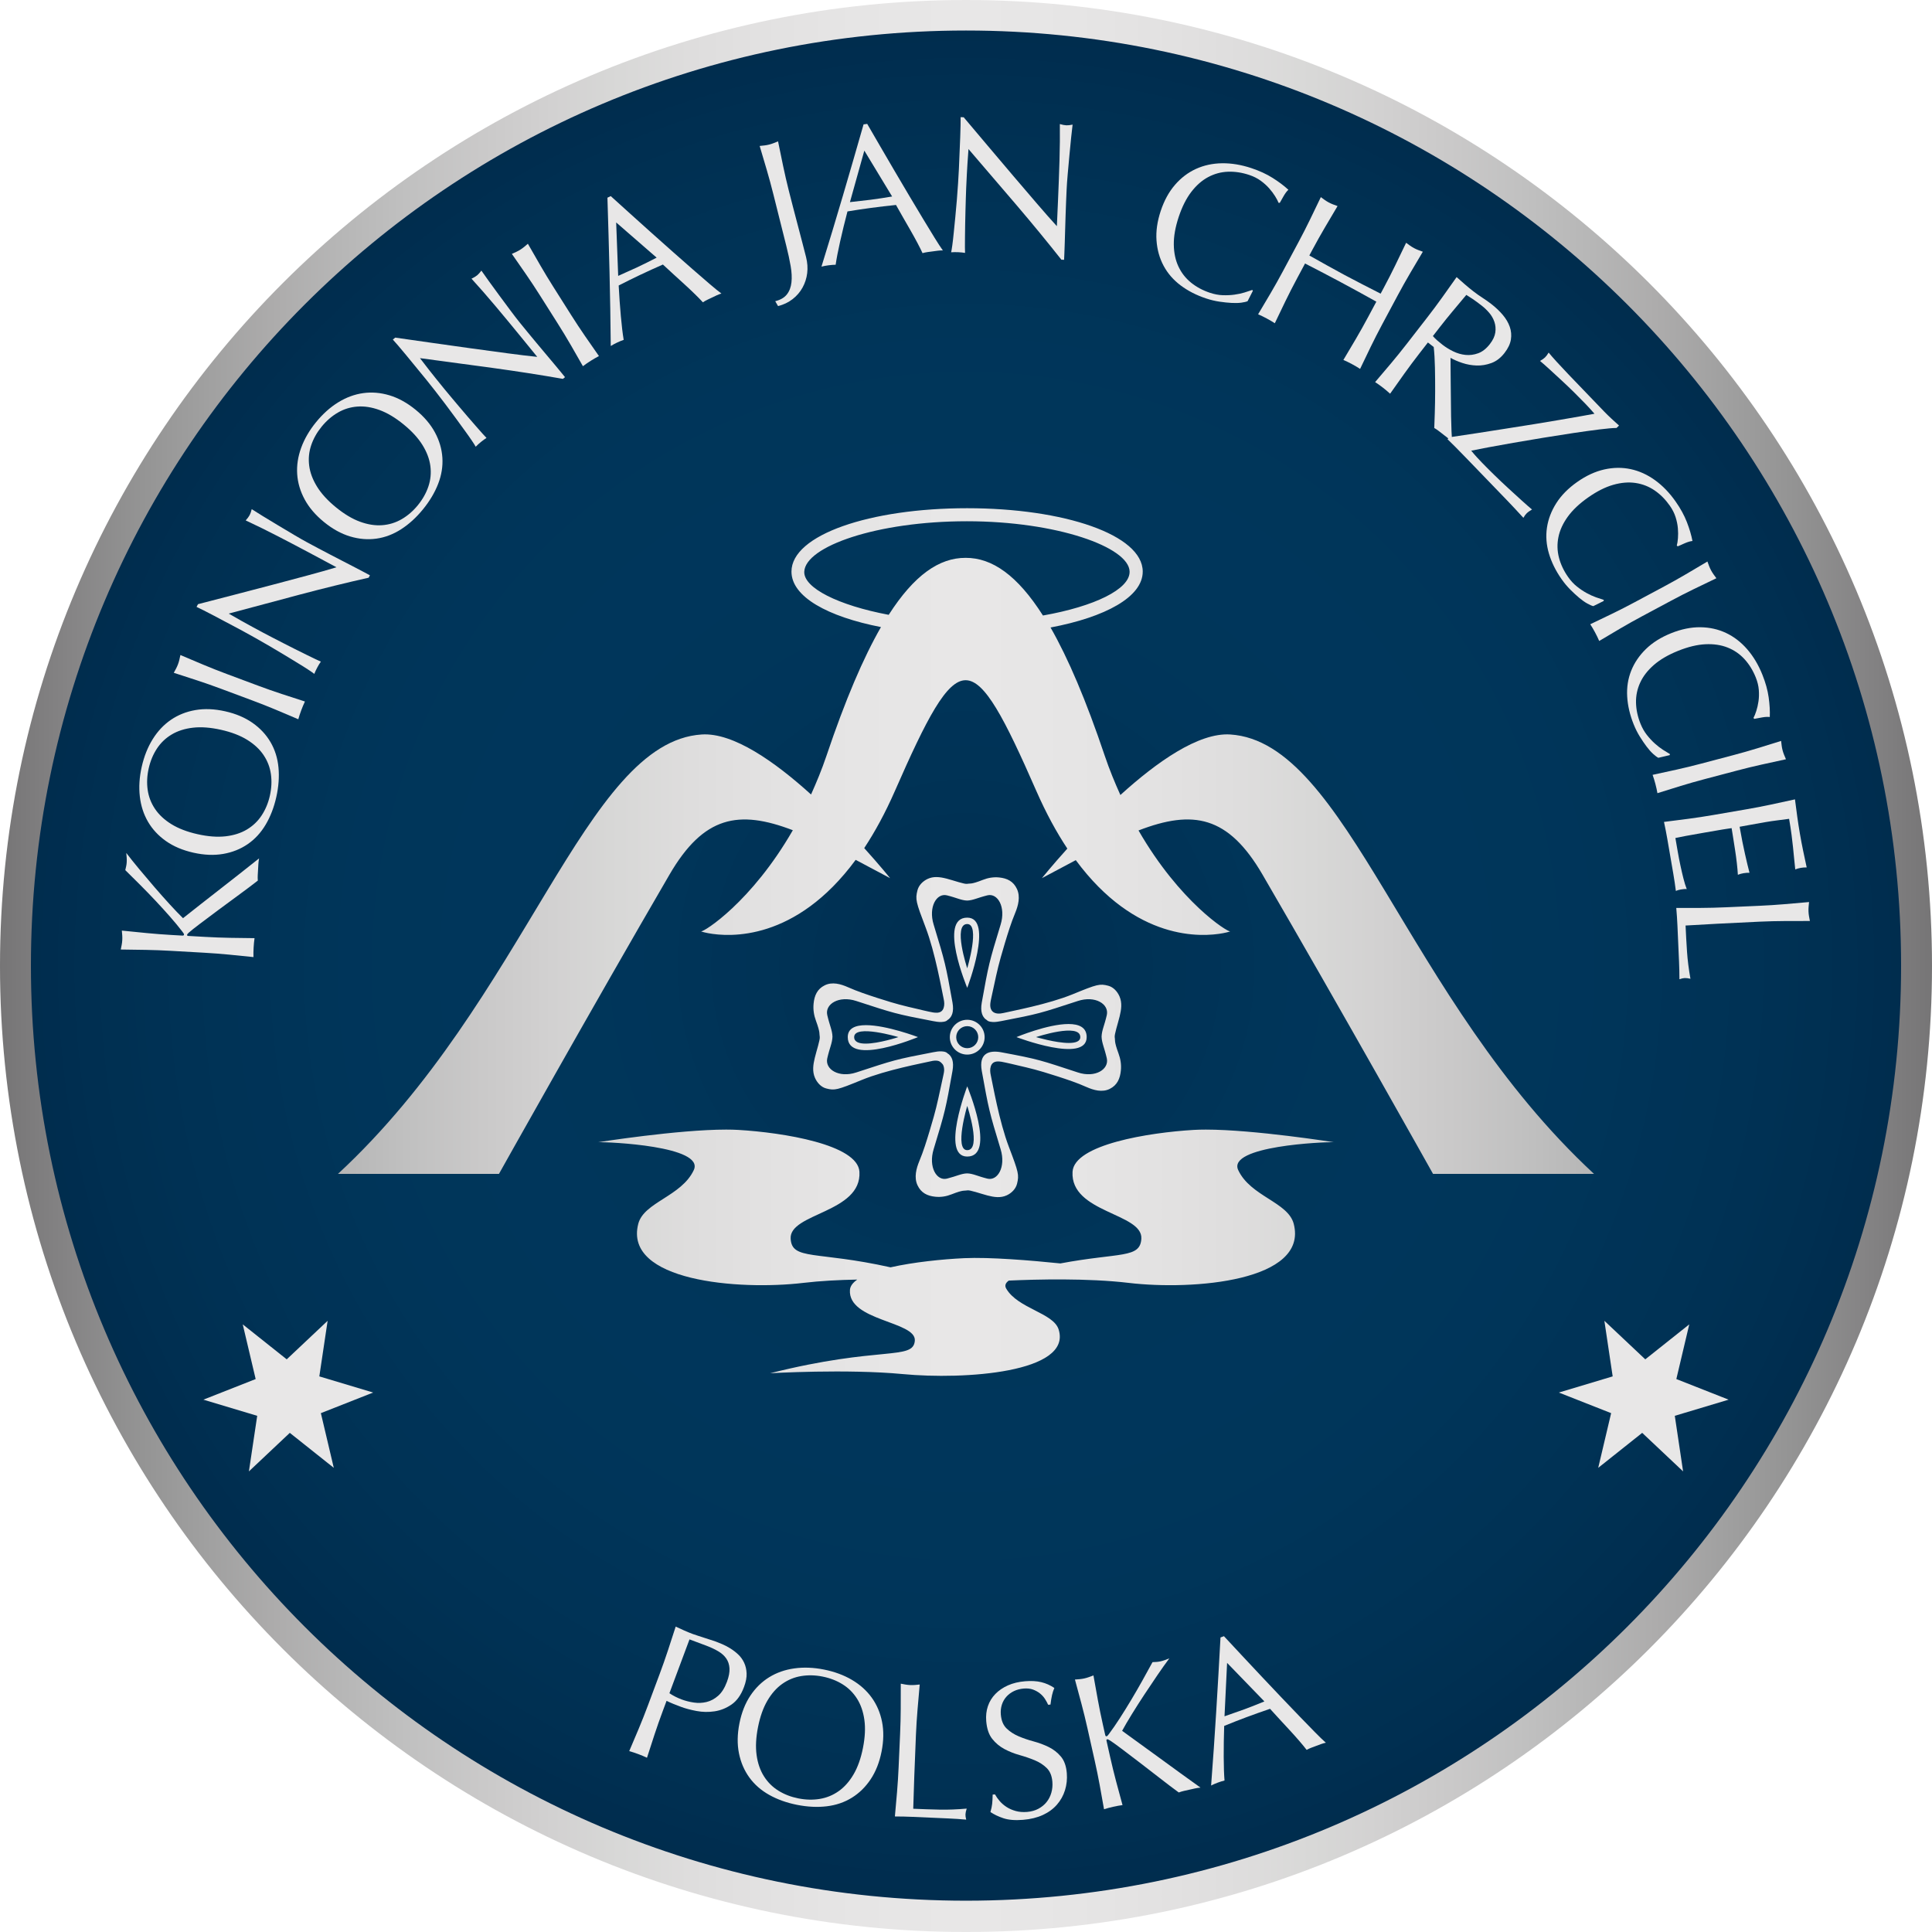 <?xml version="1.0" encoding="UTF-8"?> <svg xmlns="http://www.w3.org/2000/svg" width="1890" height="1890" viewBox="0 0 1890 1890"><radialGradient id="radialGradient1" cx="945.002" cy="945.001" r="930.087" fx="945.002" fy="945.001" gradientUnits="userSpaceOnUse"><stop offset="0" stop-color="#002c4d" stop-opacity="1"></stop><stop offset="0.036" stop-color="#002d4f" stop-opacity="1"></stop><stop offset="0.071" stop-color="#002f51" stop-opacity="1"></stop><stop offset="0.107" stop-color="#003052" stop-opacity="1"></stop><stop offset="0.143" stop-color="#003154" stop-opacity="1"></stop><stop offset="0.179" stop-color="#003255" stop-opacity="1"></stop><stop offset="0.214" stop-color="#003356" stop-opacity="1"></stop><stop offset="0.25" stop-color="#003357" stop-opacity="1"></stop><stop offset="0.286" stop-color="#003458" stop-opacity="1"></stop><stop offset="0.321" stop-color="#003559" stop-opacity="1"></stop><stop offset="0.357" stop-color="#00355a" stop-opacity="1"></stop><stop offset="0.393" stop-color="#00365a" stop-opacity="1"></stop><stop offset="0.429" stop-color="#00365a" stop-opacity="1"></stop><stop offset="0.464" stop-color="#00365b" stop-opacity="1"></stop><stop offset="0.5" stop-color="#00365b" stop-opacity="1"></stop><stop offset="0.5" stop-color="#00365b" stop-opacity="1"></stop><stop offset="0.536" stop-color="#00365b" stop-opacity="1"></stop><stop offset="0.571" stop-color="#00365a" stop-opacity="1"></stop><stop offset="0.607" stop-color="#00365a" stop-opacity="1"></stop><stop offset="0.643" stop-color="#00355a" stop-opacity="1"></stop><stop offset="0.679" stop-color="#003559" stop-opacity="1"></stop><stop offset="0.714" stop-color="#003458" stop-opacity="1"></stop><stop offset="0.75" stop-color="#003357" stop-opacity="1"></stop><stop offset="0.786" stop-color="#003356" stop-opacity="1"></stop><stop offset="0.821" stop-color="#003255" stop-opacity="1"></stop><stop offset="0.857" stop-color="#003154" stop-opacity="1"></stop><stop offset="0.893" stop-color="#003052" stop-opacity="1"></stop><stop offset="0.929" stop-color="#002f51" stop-opacity="1"></stop><stop offset="0.964" stop-color="#002d4f" stop-opacity="1"></stop><stop offset="1" stop-color="#002c4d" stop-opacity="1"></stop></radialGradient><path id="Path" fill="url(#radialGradient1)" stroke="none" d="M 14.914 945.002 C 14.914 1458.675 431.329 1875.09 945.002 1875.09 L 945.002 1875.09 C 1458.675 1875.09 1875.09 1458.675 1875.09 945.002 L 1875.09 945.002 C 1875.09 431.325 1458.675 14.914 945.002 14.914 L 945.002 14.914 C 431.329 14.914 14.914 431.325 14.914 945.002"></path><g id="Group"><linearGradient id="linearGradient1" x1="0" y1="1890" x2="1890.001" y2="1890" gradientUnits="userSpaceOnUse"><stop offset="0" stop-color="#767576" stop-opacity="1"></stop><stop offset="0.036" stop-color="#858485" stop-opacity="1"></stop><stop offset="0.071" stop-color="#939393" stop-opacity="1"></stop><stop offset="0.107" stop-color="#a0a0a0" stop-opacity="1"></stop><stop offset="0.143" stop-color="#adacac" stop-opacity="1"></stop><stop offset="0.179" stop-color="#b7b7b7" stop-opacity="1"></stop><stop offset="0.214" stop-color="#c1c1c1" stop-opacity="1"></stop><stop offset="0.25" stop-color="#cac9c9" stop-opacity="1"></stop><stop offset="0.286" stop-color="#d2d1d1" stop-opacity="1"></stop><stop offset="0.321" stop-color="#d8d8d7" stop-opacity="1"></stop><stop offset="0.357" stop-color="#dedddd" stop-opacity="1"></stop><stop offset="0.393" stop-color="#e2e1e1" stop-opacity="1"></stop><stop offset="0.429" stop-color="#e5e4e4" stop-opacity="1"></stop><stop offset="0.464" stop-color="#e7e6e6" stop-opacity="1"></stop><stop offset="0.5" stop-color="#e8e7e7" stop-opacity="1"></stop><stop offset="0.5" stop-color="#e8e7e7" stop-opacity="1"></stop><stop offset="0.536" stop-color="#e7e6e6" stop-opacity="1"></stop><stop offset="0.571" stop-color="#e5e4e4" stop-opacity="1"></stop><stop offset="0.607" stop-color="#e2e1e1" stop-opacity="1"></stop><stop offset="0.643" stop-color="#dedddd" stop-opacity="1"></stop><stop offset="0.679" stop-color="#d8d8d7" stop-opacity="1"></stop><stop offset="0.714" stop-color="#d2d1d1" stop-opacity="1"></stop><stop offset="0.75" stop-color="#cac9c9" stop-opacity="1"></stop><stop offset="0.786" stop-color="#c1c1c1" stop-opacity="1"></stop><stop offset="0.821" stop-color="#b7b7b7" stop-opacity="1"></stop><stop offset="0.857" stop-color="#adacac" stop-opacity="1"></stop><stop offset="0.893" stop-color="#a0a0a0" stop-opacity="1"></stop><stop offset="0.929" stop-color="#939393" stop-opacity="1"></stop><stop offset="0.964" stop-color="#858485" stop-opacity="1"></stop><stop offset="1" stop-color="#767576" stop-opacity="1"></stop></linearGradient><path id="path1" fill="url(#linearGradient1)" stroke="none" d="M 0 945.006 C 0 1466.909 423.091 1890 944.994 1890 L 944.994 1890 C 1466.909 1890 1890 1466.909 1890 945.006 L 1890 945.006 C 1890 423.095 1466.909 0.004 944.994 0.004 L 944.994 0.004 C 423.091 0.004 0 423.095 0 945.006 M 30.245 944.627 C 30.245 439.414 439.789 29.858 944.994 29.858 L 944.994 29.858 C 1450.207 29.858 1859.767 439.414 1859.767 944.627 L 1859.767 944.627 C 1859.767 1449.824 1450.207 1859.371 944.994 1859.371 L 944.994 1859.371 C 439.789 1859.371 30.245 1449.824 30.245 944.627 M 774.264 559.174 C 774.264 583.869 809.785 603.284 861.817 613.444 L 861.817 613.444 C 844.473 643.639 826.9 684.724 808.489 739.385 L 808.489 739.385 C 803.893 753.011 798.725 765.367 793.412 777.219 L 793.412 777.219 C 758.091 745.227 717.378 716.498 686.47 718.507 L 686.47 718.507 C 571.834 725.954 515.352 977.281 330.629 1148.369 L 330.629 1148.369 L 488.111 1148.369 C 488.111 1148.369 578.639 986.666 654.961 855.562 L 654.961 855.562 C 688.378 798.167 722.624 791.9 775.593 812.169 L 775.593 812.169 C 735.163 882.494 688.457 911.86 685.765 911.148 L 685.765 911.148 C 685.207 910.99 687.728 911.931 692.674 912.873 L 692.674 912.873 C 713.665 916.853 778.356 920.836 837.068 841.164 L 837.068 841.164 C 847.727 846.752 858.837 852.678 870.78 859.075 L 870.78 859.075 C 870.78 859.075 860.883 846.781 845.435 829.667 L 845.435 829.667 C 855.812 813.931 865.955 795.475 875.523 773.61 L 875.523 773.61 C 906.672 702.559 925.933 665.379 944.64 665.43 L 944.64 665.43 C 963.329 665.379 982.586 702.559 1013.736 773.61 L 1013.736 773.61 C 1023.404 795.683 1033.642 814.332 1044.131 830.154 L 1044.131 830.154 C 1028.954 847.015 1019.236 859.075 1019.236 859.075 L 1019.236 859.075 C 1030.975 852.791 1041.91 846.952 1052.399 841.447 L 1052.399 841.447 C 1111.052 920.828 1175.594 916.849 1196.559 912.873 L 1196.559 912.873 C 1201.509 911.931 1204.035 910.99 1203.484 911.148 L 1203.484 911.148 C 1200.809 911.86 1154.187 882.573 1113.769 812.402 L 1113.769 812.402 C 1167.117 791.841 1201.489 797.929 1235.047 855.562 L 1235.047 855.562 C 1311.369 986.666 1401.889 1148.369 1401.889 1148.369 L 1401.889 1148.369 L 1559.371 1148.369 C 1374.656 977.281 1318.174 725.954 1203.53 718.507 L 1203.53 718.507 C 1172.456 716.494 1131.496 745.535 1096.038 777.723 L 1096.038 777.723 C 1090.645 765.742 1085.424 753.195 1080.761 739.385 L 1080.761 739.385 C 1062.45 684.994 1044.96 644.01 1027.708 613.852 L 1027.708 613.852 C 1081.182 603.772 1117.891 584.019 1117.891 559.174 L 1117.891 559.174 C 1117.891 523.145 1040.96 497.162 946.069 497.162 L 946.069 497.162 C 851.203 497.162 774.264 523.145 774.264 559.174 M 786.782 559.22 C 787.907 534.484 858.033 509.918 945.902 509.918 L 945.902 509.918 C 1033.797 509.918 1104.68 535.246 1105.051 559.22 L 1105.051 559.22 C 1105.318 576.393 1070.614 593.262 1020.282 602.126 L 1020.282 602.126 C 995.325 562.917 970.693 545.627 944.64 545.714 L 944.64 545.714 C 918.724 545.627 894.221 562.725 869.388 601.455 L 869.388 601.455 C 820.007 592.158 786.049 575.131 786.782 559.22 M 907.535 859.766 C 902.947 861.9 898.75 865.896 897.471 871.093 L 897.471 871.093 C 895.329 879.769 895.921 882.182 905.455 907.181 L 905.455 907.181 C 915.003 932.184 921.216 968.468 923.179 977.348 L 923.179 977.348 C 923.804 980.24 924.049 983.09 923.133 985.949 L 923.133 985.949 C 920.999 992.658 913.627 990.67 908.606 989.616 L 908.606 989.616 C 905.01 988.87 901.447 987.991 897.888 987.128 L 897.888 987.128 C 894.846 986.403 891.8 985.724 888.766 985.007 L 888.766 985.007 C 882.953 983.632 877.194 982.082 871.418 980.357 L 871.418 980.357 C 866.921 978.994 862.442 977.602 857.966 976.152 L 857.966 976.152 C 848.407 973.035 838.793 969.855 829.567 965.759 L 829.567 965.759 C 822.458 962.588 814.094 960.225 806.751 963.917 L 806.751 963.917 C 799.475 967.505 796.654 973.881 795.9 981.898 L 795.9 981.898 C 795.346 987.728 796.221 993.191 798.225 998.609 L 798.225 998.609 C 802.693 1010.706 801.342 1011.523 801.917 1014.202 L 801.917 1014.202 C 802.467 1016.857 798.809 1027.637 797.067 1034.897 L 797.067 1034.897 C 795.496 1041.402 794.479 1048.036 797.229 1054.341 L 797.229 1054.341 C 799.284 1059.083 803.155 1063.442 808.168 1064.763 L 808.168 1064.763 C 816.532 1066.967 818.865 1066.367 843.006 1056.483 L 843.006 1056.483 C 867.13 1046.598 902.168 1040.147 910.744 1038.151 L 910.744 1038.151 C 912.852 1037.639 915.119 1037.343 917.286 1037.709 L 917.286 1037.709 C 919.249 1038.026 920.553 1039.31 921.903 1040.81 L 921.903 1040.81 C 923.316 1042.339 923.724 1045.29 923.608 1047.319 L 923.608 1047.319 C 923.458 1049.582 922.828 1051.761 922.395 1053.978 L 922.395 1053.978 C 921.662 1057.679 920.824 1061.383 919.986 1065.088 L 919.986 1065.088 C 919.282 1068.222 918.628 1071.389 917.924 1074.522 L 917.924 1074.522 C 916.615 1080.527 915.119 1086.528 913.452 1092.5 L 913.452 1092.5 C 912.131 1097.163 910.785 1101.788 909.385 1106.418 L 909.385 1106.418 C 906.393 1116.336 903.326 1126.3 899.355 1135.826 L 899.355 1135.826 C 896.308 1143.202 894.037 1151.865 897.559 1159.479 L 897.559 1159.479 C 901.063 1167.009 907.206 1169.939 914.936 1170.714 L 914.936 1170.714 C 920.553 1171.306 925.846 1170.38 931.088 1168.293 L 931.088 1168.293 C 942.756 1163.667 943.548 1165.092 946.111 1164.5 L 946.111 1164.5 C 948.682 1163.896 959.104 1167.688 966.126 1169.518 L 966.126 1169.518 C 972.393 1171.122 978.781 1172.168 984.878 1169.33 L 984.878 1169.33 C 989.462 1167.213 993.633 1163.213 994.933 1158.016 L 994.933 1158.016 C 997.05 1149.357 996.479 1146.94 986.953 1121.945 L 986.953 1121.945 C 977.41 1096.925 971.201 1060.633 969.23 1051.761 L 969.23 1051.761 C 968.601 1048.869 968.355 1046.006 969.255 1043.164 L 969.255 1043.164 C 971.405 1036.451 978.781 1038.422 983.799 1039.493 L 983.799 1039.493 C 987.387 1040.235 990.954 1041.139 994.542 1041.969 L 994.542 1041.969 C 997.567 1042.719 1000.613 1043.373 1003.63 1044.098 L 1003.63 1044.098 C 1009.423 1045.46 1015.186 1047.023 1020.978 1048.753 L 1020.978 1048.753 C 1025.491 1050.103 1029.971 1051.503 1034.451 1052.957 L 1034.451 1052.957 C 1044.01 1056.066 1053.612 1059.229 1062.813 1063.363 L 1062.813 1063.363 C 1069.922 1066.517 1078.29 1068.876 1085.632 1065.209 L 1085.632 1065.209 C 1092.917 1061.592 1095.721 1055.203 1096.5 1047.207 L 1096.5 1047.207 C 1097.067 1041.377 1096.175 1035.914 1094.175 1030.475 L 1094.175 1030.475 C 1089.695 1018.382 1091.07 1017.574 1090.5 1014.894 L 1090.5 1014.894 C 1089.933 1012.227 1093.579 1001.451 1095.333 994.192 L 1095.333 994.192 C 1096.917 987.691 1097.901 981.077 1095.188 974.781 L 1095.188 974.781 C 1093.121 970.001 1089.241 965.68 1084.224 964.338 L 1084.224 964.338 C 1075.869 962.133 1073.539 962.738 1049.403 972.626 L 1049.403 972.626 C 1025.25 982.498 990.216 988.937 981.657 990.966 L 981.657 990.966 C 978.185 991.779 973.526 992.125 970.805 989.308 L 970.805 989.308 C 970.543 989.016 970.272 988.695 970.03 988.333 L 970.03 988.333 C 967.555 984.52 969.213 979.194 970.001 975.135 L 970.001 975.135 C 970.751 971.418 971.58 967.701 972.418 964.009 L 972.418 964.009 C 973.106 960.871 973.76 957.72 974.464 954.587 L 974.464 954.587 C 975.781 948.569 977.289 942.593 978.965 936.614 L 978.965 936.614 C 980.282 931.955 981.619 927.312 983.019 922.683 L 983.019 922.683 C 986.011 912.786 989.087 902.818 993.054 893.266 L 993.054 893.266 C 996.108 885.907 998.375 877.248 994.838 869.634 L 994.838 869.634 C 991.354 862.108 985.195 859.179 977.464 858.383 L 977.464 858.383 C 971.86 857.816 966.563 858.725 961.325 860.8 L 961.325 860.8 C 949.64 865.434 948.865 864.034 946.277 864.617 L 946.277 864.617 C 943.714 865.2 933.292 861.412 926.287 859.587 L 926.287 859.587 C 922.853 858.708 919.386 857.995 915.957 857.995 L 915.957 857.995 C 913.111 857.995 910.298 858.483 907.535 859.766 M 965.88 875.881 C 976.035 873.364 984.107 887.341 978.898 904.409 L 978.898 904.409 C 967.492 941.731 967.138 943.494 960.446 980.661 L 960.446 980.661 C 958.754 990.17 961.325 994.521 963.913 996.859 L 963.913 996.859 C 963.667 996.729 963.442 996.65 963.225 996.642 L 963.225 996.642 L 963.925 996.871 C 963.925 996.867 963.921 996.863 963.913 996.859 L 963.913 996.859 C 963.925 996.859 963.938 996.867 963.95 996.879 L 963.95 996.879 L 963.925 996.871 C 964.855 997.355 965.921 998.517 966.717 998.888 L 966.717 998.888 C 968.113 999.48 969.613 999.701 971.13 999.776 L 971.13 999.776 C 973.939 999.922 976.752 999.401 979.502 998.888 L 979.502 998.888 C 1016.415 991.783 1017.399 991.316 1054.428 979.223 L 1054.428 979.223 C 1071.351 973.664 1085.207 982.261 1082.732 993.041 L 1082.732 993.041 C 1080.311 1003.559 1077.844 1007.81 1077.635 1014.094 L 1077.635 1014.094 C 1077.844 1020.42 1080.311 1024.683 1082.732 1035.251 L 1082.732 1035.251 C 1085.207 1046.09 1071.351 1054.753 1054.428 1049.14 L 1054.428 1049.14 C 1017.399 1036.984 1016.436 1036.305 979.502 1029.404 L 979.502 1029.404 C 968.193 1027.312 957.212 1029.763 960.446 1047.702 L 960.446 1047.702 C 967.209 1085.032 967.492 1086.816 978.898 1124.329 L 978.898 1124.329 C 984.107 1141.502 976.035 1155.508 965.88 1152.999 L 965.88 1152.999 C 956.003 1150.549 952.011 1148.061 946.127 1147.878 L 946.127 1147.878 C 940.206 1148.061 936.197 1150.515 926.35 1152.999 L 926.35 1152.999 C 916.161 1155.508 908.102 1141.502 913.315 1124.329 L 913.315 1124.329 C 924.737 1086.816 925.095 1085.065 931.771 1047.673 L 931.771 1047.673 C 933.484 1038.105 930.896 1033.78 928.275 1031.421 L 928.275 1031.421 C 928.267 1031.409 928.258 1031.409 928.25 1031.4 L 928.25 1031.4 C 927.558 1031.05 926.812 1030.292 926.141 1029.813 L 926.141 1029.813 C 925.904 1029.638 925.687 1029.517 925.512 1029.404 L 925.512 1029.404 C 924.108 1028.8 922.587 1028.558 921.078 1028.504 L 921.078 1028.504 C 918.286 1028.358 915.448 1028.867 912.669 1029.404 L 912.669 1029.404 C 875.723 1036.505 874.731 1036.984 837.626 1049.14 L 837.626 1049.14 C 820.653 1054.753 806.797 1046.09 809.293 1035.251 L 809.293 1035.251 C 811.723 1024.683 814.169 1020.42 814.377 1014.094 L 814.377 1014.094 C 814.169 1007.81 811.723 1003.559 809.293 993.041 L 809.293 993.041 C 806.797 982.261 820.653 973.664 837.626 979.223 L 837.626 979.223 C 874.731 991.316 875.723 991.783 912.669 998.888 L 912.669 998.888 C 915.448 999.401 918.253 999.922 921.078 999.776 L 921.078 999.776 C 922.587 999.701 924.108 999.48 925.512 998.888 L 925.512 998.888 C 926.312 998.517 927.354 997.371 928.275 996.871 L 928.275 996.871 C 930.896 994.537 933.484 990.191 931.771 980.661 L 931.771 980.661 C 925.095 943.494 924.7 941.731 913.331 904.409 L 913.331 904.409 C 908.102 887.341 916.161 873.364 926.35 875.881 L 926.35 875.881 C 936.23 878.348 940.222 880.769 946.127 880.982 L 946.127 880.982 C 946.073 880.99 946.015 880.99 945.965 880.99 L 945.965 880.99 L 946.298 880.99 C 946.231 880.99 946.181 880.99 946.127 880.982 L 946.127 880.982 C 952.011 880.769 956.003 878.348 965.88 875.881 M 946.198 966.367 C 946.198 966.367 972.472 897.692 946.198 897.692 L 946.198 897.692 C 917.424 897.692 946.198 966.367 946.198 966.367 M 946.198 903.947 C 959.125 903.947 946.198 947.232 946.198 947.232 L 946.198 947.232 C 946.198 947.232 931.846 903.947 946.198 903.947 M 928.275 996.871 C 928.275 996.871 928.271 996.875 928.267 996.879 L 928.267 996.879 L 928.283 996.867 C 928.279 996.867 928.279 996.867 928.275 996.871 M 929.171 1014.623 C 929.171 1024.037 936.797 1031.659 946.198 1031.659 L 946.198 1031.659 C 955.599 1031.659 963.225 1024.037 963.225 1014.623 L 963.225 1014.623 C 963.225 1005.235 955.599 997.609 946.198 997.609 L 946.198 997.609 C 936.797 997.609 929.171 1005.235 929.171 1014.623 M 935.422 1014.623 C 935.422 1008.677 940.247 1003.847 946.198 1003.847 L 946.198 1003.847 C 952.153 1003.847 956.979 1008.677 956.979 1014.623 L 956.979 1014.623 C 956.979 1020.587 952.153 1025.412 946.198 1025.412 L 946.198 1025.412 C 940.247 1025.412 935.422 1020.587 935.422 1014.623 M 994.367 1014.544 C 994.367 1014.544 1063.054 1040.818 1063.054 1014.544 L 1063.054 1014.544 C 1063.054 1004.951 1055.424 1001.755 1045.244 1001.755 L 1045.244 1001.755 C 1024.891 1001.755 994.367 1014.544 994.367 1014.544 M 1013.511 1014.544 C 1013.511 1014.544 1056.812 1000.197 1056.812 1014.544 L 1056.812 1014.544 C 1056.812 1018.853 1051.99 1020.287 1045.577 1020.287 L 1045.577 1020.287 C 1032.751 1020.287 1013.511 1014.544 1013.511 1014.544 M 829.329 1014.544 C 829.329 1043.319 898.034 1014.544 898.034 1014.544 L 898.034 1014.544 C 898.034 1014.544 867.501 1002.872 847.14 1002.872 L 847.14 1002.872 C 836.964 1002.872 829.329 1005.789 829.329 1014.544 M 835.597 1014.544 C 835.597 1001.626 878.885 1014.544 878.885 1014.544 L 878.885 1014.544 C 878.885 1014.544 859.646 1020.924 846.819 1020.924 L 846.819 1020.924 C 840.406 1020.924 835.597 1019.332 835.597 1014.544 M 1077.627 1014.244 C 1077.627 1014.19 1077.635 1014.136 1077.635 1014.094 L 1077.635 1014.094 C 1077.635 1014.032 1077.627 1013.982 1077.627 1013.936 L 1077.627 1013.936 Z M 928.275 1031.421 C 928.525 1031.534 928.763 1031.646 929.008 1031.646 L 929.008 1031.646 L 928.267 1031.4 C 928.267 1031.409 928.275 1031.409 928.275 1031.421 M 946.198 1131.409 C 974.981 1131.409 946.198 1062.717 946.198 1062.717 L 946.198 1062.717 C 946.198 1062.717 919.928 1131.409 946.198 1131.409 M 946.198 1081.861 C 946.198 1081.861 960.55 1125.15 946.198 1125.15 L 946.198 1125.15 C 933.276 1125.15 946.198 1081.861 946.198 1081.861 M 585.094 1117.395 C 594.821 1116.995 689.678 1121.103 678.706 1144.635 L 678.706 1144.635 C 666.671 1170.435 629.892 1175.931 624.387 1197.23 L 624.387 1197.23 C 609.939 1253.241 722.32 1262.513 785.857 1254.999 L 785.857 1254.999 C 802.484 1253.024 820.861 1252.091 838.639 1251.761 L 838.639 1251.761 C 834.334 1254.758 831.734 1258.112 831.463 1261.859 L 831.463 1261.859 C 829.317 1292.342 896.313 1292.408 894.946 1311.469 L 894.946 1311.469 C 893.533 1331.117 860.908 1316.307 753.428 1343.377 L 753.428 1343.377 C 753.428 1343.377 828.496 1339.01 883.257 1344.219 L 883.257 1344.219 C 943.189 1349.92 1049.211 1342.902 1035.584 1300.447 L 1035.584 1300.447 C 1030.409 1284.286 995.708 1280.14 984.349 1260.596 L 984.349 1260.596 C 982.586 1257.562 983.744 1254.974 986.853 1252.745 L 986.853 1252.745 C 1014.277 1251.499 1064.28 1250.261 1104.151 1254.999 L 1104.151 1254.999 C 1167.688 1262.513 1280.073 1253.241 1265.605 1197.23 L 1265.605 1197.23 C 1260.108 1175.931 1223.316 1170.435 1211.294 1144.635 L 1211.294 1144.635 C 1200.322 1121.103 1295.171 1116.995 1304.914 1117.395 L 1304.914 1117.395 C 1304.914 1117.395 1227.058 1105.039 1179.652 1105.039 L 1179.652 1105.039 C 1175.385 1105.039 1171.368 1105.135 1167.672 1105.351 L 1167.672 1105.351 C 1123.941 1107.931 1050.745 1119.641 1049.228 1146.336 L 1049.228 1146.336 C 1046.982 1186.52 1117.978 1186.641 1116.54 1211.74 L 1116.54 1211.74 C 1115.407 1231.255 1095.55 1225.041 1037.322 1235.964 L 1037.322 1235.964 C 1008.256 1232.988 967.955 1229.655 943.185 1230.821 L 943.185 1230.821 C 922.174 1231.813 894.004 1234.622 871.18 1239.777 L 871.18 1239.777 C 798.6 1223.579 774.706 1233.192 773.46 1211.74 L 773.46 1211.74 C 772.005 1186.641 843.027 1186.52 840.756 1146.336 L 840.756 1146.336 C 839.264 1119.641 766.059 1107.931 722.32 1105.351 L 722.32 1105.351 C 718.632 1105.135 714.611 1105.035 710.352 1105.035 L 710.352 1105.035 C 662.962 1105.035 585.094 1117.395 585.094 1117.395 M 945.965 1147.869 C 946.015 1147.869 946.073 1147.869 946.127 1147.878 L 946.127 1147.878 C 946.181 1147.869 946.231 1147.869 946.298 1147.869 L 946.298 1147.869 Z"></path><path id="P" fill="#e8e7e7" fill-rule="evenodd" stroke="none" d="M 654.86 1656.418 C 658.527 1658.864 662.547 1660.903 666.921 1662.535 C 670.585 1663.902 674.523 1664.9 678.732 1665.528 C 682.942 1666.157 687.081 1665.984 691.148 1665.01 C 695.215 1664.036 698.999 1662.014 702.502 1658.944 C 706.004 1655.874 708.88 1651.325 711.13 1645.296 C 713.026 1640.212 713.861 1635.81 713.633 1632.089 C 713.406 1628.368 712.352 1625.147 710.472 1622.425 C 708.592 1619.703 705.941 1617.334 702.519 1615.316 C 699.097 1613.299 695.081 1611.43 690.471 1609.709 L 674.512 1603.754 Z M 645.282 1637.694 C 648.194 1629.892 650.902 1622.182 653.408 1614.565 C 655.913 1606.948 658.444 1599.173 661.001 1591.238 C 663.75 1592.533 666.54 1593.81 669.37 1595.068 C 672.2 1596.326 675.033 1597.484 677.87 1598.543 C 679.289 1599.073 681.025 1599.653 683.079 1600.285 C 685.133 1600.916 687.205 1601.589 689.296 1602.302 C 691.387 1603.014 693.4 1603.665 695.335 1604.252 C 697.271 1604.84 698.889 1605.376 700.189 1605.861 C 701.962 1606.523 704.127 1607.398 706.684 1608.487 C 709.24 1609.575 711.857 1610.956 714.532 1612.627 C 717.208 1614.299 719.744 1616.256 722.14 1618.496 C 724.536 1620.737 726.467 1623.411 727.934 1626.517 C 729.401 1629.623 730.216 1633.125 730.377 1637.024 C 730.538 1640.922 729.693 1645.354 727.84 1650.319 C 724.929 1658.121 720.884 1663.817 715.707 1667.407 C 710.529 1670.996 704.98 1673.235 699.059 1674.123 C 693.139 1675.012 687.254 1674.903 681.404 1673.798 C 675.554 1672.692 670.501 1671.345 666.246 1669.757 C 663.527 1668.743 661.055 1667.787 658.831 1666.89 C 656.607 1665.993 654.357 1664.985 652.081 1663.866 L 648.442 1673.619 C 645.531 1681.421 642.811 1689.16 640.284 1696.836 C 637.756 1704.512 635.302 1712.08 632.922 1719.542 C 630.291 1718.291 627.439 1717.092 624.365 1715.945 C 621.292 1714.798 618.352 1713.836 615.544 1713.058 C 618.634 1705.861 621.738 1698.535 624.857 1691.079 C 627.975 1683.624 630.99 1675.995 633.902 1668.193 Z"></path><path id="O" fill="#e8e7e7" fill-rule="evenodd" stroke="none" d="M 723.343 1685.945 C 725.427 1675.424 728.987 1666.386 734.021 1658.829 C 739.055 1651.273 745.2 1645.255 752.454 1640.775 C 759.709 1636.295 767.9 1633.416 777.029 1632.138 C 786.158 1630.859 795.796 1631.225 805.946 1633.236 C 816.219 1635.271 825.331 1638.62 833.283 1643.282 C 841.234 1647.944 847.71 1653.729 852.708 1660.636 C 857.707 1667.544 861.093 1675.45 862.866 1684.355 C 864.639 1693.26 864.484 1702.972 862.399 1713.493 C 860.315 1724.014 856.756 1733.052 851.722 1740.608 C 846.687 1748.165 840.543 1754.183 833.289 1758.663 C 826.034 1763.142 817.861 1765.929 808.769 1767.022 C 799.677 1768.115 789.995 1767.644 779.722 1765.608 C 769.572 1763.598 760.504 1760.354 752.515 1755.877 C 744.527 1751.401 738.033 1745.709 733.034 1738.802 C 728.036 1731.894 724.65 1723.988 722.877 1715.083 C 721.103 1706.178 721.259 1696.465 723.343 1685.945 Z M 844.205 1709.889 C 846.24 1699.615 846.7 1690.478 845.584 1682.474 C 844.469 1674.471 842.074 1667.566 838.401 1661.757 C 834.729 1655.949 830 1651.25 824.215 1647.66 C 818.431 1644.07 811.887 1641.552 804.585 1640.105 C 797.406 1638.683 790.459 1638.528 783.742 1639.642 C 777.026 1640.755 770.863 1643.297 765.253 1647.266 C 759.643 1651.236 754.797 1656.707 750.714 1663.68 C 746.632 1670.653 743.573 1679.276 741.537 1689.549 C 739.502 1699.822 739.043 1708.96 740.158 1716.963 C 741.274 1724.966 743.668 1731.872 747.341 1737.68 C 751.014 1743.489 755.743 1748.188 761.527 1751.778 C 767.312 1755.368 773.793 1757.874 780.972 1759.296 C 788.275 1760.743 795.284 1760.909 802 1759.796 C 808.717 1758.683 814.88 1756.141 820.49 1752.172 C 826.1 1748.202 830.946 1742.731 835.029 1735.758 C 839.111 1728.785 842.17 1720.161 844.205 1709.889 Z"></path><path id="L" fill="#e8e7e7" fill-rule="evenodd" stroke="none" d="M 880.534 1696.112 C 880.903 1687.793 881.108 1679.624 881.148 1671.606 C 881.187 1663.587 881.203 1655.41 881.193 1647.074 C 882.821 1647.399 884.387 1647.689 885.891 1647.945 C 887.395 1648.202 888.904 1648.363 890.416 1648.43 C 891.929 1648.497 893.446 1648.47 894.967 1648.348 C 896.488 1648.226 898.073 1648.075 899.723 1647.896 C 898.976 1656.198 898.267 1664.345 897.597 1672.335 C 896.927 1680.326 896.408 1688.48 896.039 1696.8 C 895.334 1712.682 894.787 1726.456 894.396 1738.122 C 894.005 1749.787 893.668 1760.223 893.386 1769.431 C 902.336 1769.828 910.912 1770.113 919.113 1770.288 C 927.315 1770.462 936.171 1770.128 945.681 1769.287 C 944.95 1771.528 944.551 1773.405 944.484 1774.917 C 944.422 1776.304 944.662 1778.02 945.203 1780.064 C 939.416 1779.555 933.623 1779.172 927.824 1778.915 C 922.026 1778.658 916.228 1778.401 910.429 1778.144 C 904.379 1777.875 898.549 1777.617 892.94 1777.368 C 887.33 1777.119 881.495 1776.987 875.433 1776.97 C 876.158 1769.172 876.857 1761.246 877.529 1753.193 C 878.202 1745.139 878.723 1736.953 879.092 1728.634 L 880.534 1696.112 Z"></path><path id="S" fill="#e8e7e7" fill-rule="evenodd" stroke="none" d="M 973.353 1755.378 C 974.546 1757.558 976.087 1759.742 977.976 1761.928 C 979.866 1764.115 982.114 1766.05 984.722 1767.734 C 987.33 1769.418 990.317 1770.722 993.685 1771.647 C 997.053 1772.573 1000.749 1772.869 1004.773 1772.537 C 1008.923 1772.195 1012.604 1771.164 1015.818 1769.443 C 1019.031 1767.722 1021.699 1765.54 1023.823 1762.896 C 1025.948 1760.252 1027.501 1757.212 1028.484 1753.776 C 1029.467 1750.34 1029.802 1746.736 1029.491 1742.963 C 1029.015 1737.179 1027.159 1732.711 1023.924 1729.559 C 1020.689 1726.407 1016.777 1723.881 1012.189 1721.981 C 1007.601 1720.08 1002.683 1718.397 997.435 1716.93 C 992.187 1715.464 987.245 1713.498 982.611 1711.031 C 977.976 1708.564 974 1705.252 970.682 1701.095 C 967.364 1696.937 965.399 1691.149 964.788 1683.73 C 964.352 1678.448 964.899 1673.561 966.427 1669.067 C 967.956 1664.573 970.382 1660.606 973.707 1657.167 C 977.032 1653.728 981.137 1650.921 986.021 1648.745 C 990.906 1646.57 996.492 1645.224 1002.78 1644.705 C 1008.816 1644.208 1014.094 1644.5 1018.614 1645.584 C 1023.135 1646.667 1027.406 1648.562 1031.427 1651.269 C 1030.472 1653.5 1029.715 1655.841 1029.158 1658.293 C 1028.6 1660.744 1028.094 1663.824 1027.641 1667.533 L 1025.377 1667.72 C 1024.603 1666.011 1023.596 1664.163 1022.356 1662.177 C 1021.116 1660.19 1019.512 1658.392 1017.544 1656.781 C 1015.575 1655.171 1013.284 1653.873 1010.671 1652.885 C 1008.057 1651.898 1004.99 1651.549 1001.469 1651.84 C 997.948 1652.13 994.757 1652.963 991.895 1654.338 C 989.033 1655.714 986.587 1657.529 984.558 1659.786 C 982.528 1662.042 981.035 1664.666 980.079 1667.656 C 979.123 1670.647 978.785 1673.84 979.065 1677.235 C 979.552 1683.146 981.413 1687.676 984.648 1690.828 C 987.883 1693.979 991.797 1696.537 996.39 1698.501 C 1000.983 1700.464 1005.901 1702.148 1011.145 1703.551 C 1016.388 1704.955 1021.319 1706.795 1025.938 1709.073 C 1030.557 1711.351 1034.515 1714.443 1037.812 1718.349 C 1041.109 1722.255 1043.043 1727.666 1043.613 1734.583 C 1044.09 1740.367 1043.504 1745.923 1041.854 1751.249 C 1040.204 1756.576 1037.557 1761.32 1033.912 1765.482 C 1030.267 1769.644 1025.669 1772.999 1020.119 1775.545 C 1014.568 1778.092 1008.146 1779.666 1000.853 1780.267 C 993.056 1780.91 986.652 1780.393 981.639 1778.718 C 976.627 1777.042 972.377 1775.018 968.89 1772.647 C 969.783 1769.662 970.354 1766.988 970.602 1764.625 C 970.851 1762.262 971.013 1759.242 971.09 1755.564 L 973.353 1755.378 Z"></path><path id="K" fill="#e8e7e7" fill-rule="evenodd" stroke="none" d="M 1080.02 1769.904 C 1078.678 1762.188 1077.277 1754.355 1075.818 1746.407 C 1074.358 1738.458 1072.718 1730.421 1070.895 1722.295 L 1063.772 1690.531 C 1061.949 1682.405 1060.008 1674.468 1057.946 1666.719 C 1055.885 1658.97 1053.759 1651.074 1051.567 1643.031 C 1053.223 1642.918 1054.81 1642.789 1056.329 1642.642 C 1057.848 1642.495 1059.346 1642.256 1060.823 1641.925 C 1062.301 1641.594 1063.758 1641.17 1065.194 1640.654 C 1066.63 1640.138 1068.12 1639.577 1069.666 1638.972 C 1071.119 1647.181 1072.568 1655.229 1074.013 1663.116 C 1075.459 1671.003 1077.093 1679.009 1078.915 1687.135 L 1081.193 1697.292 C 1081.414 1698.277 1081.894 1698.687 1082.632 1698.521 C 1083.125 1698.411 1083.862 1697.663 1084.845 1696.279 C 1088.326 1691.619 1091.912 1686.418 1095.603 1680.677 C 1099.293 1674.935 1102.974 1669.002 1106.643 1662.878 C 1110.313 1656.753 1113.9 1650.55 1117.405 1644.268 C 1120.91 1637.986 1124.265 1631.9 1127.469 1626.009 C 1128.879 1625.951 1130.22 1625.877 1131.493 1625.786 C 1132.765 1625.694 1134.017 1625.51 1135.248 1625.234 C 1136.726 1624.903 1138.182 1624.479 1139.618 1623.963 C 1141.054 1623.447 1142.484 1622.9 1143.906 1622.323 C 1140.425 1626.983 1136.542 1632.444 1132.257 1638.707 C 1127.972 1644.969 1123.683 1651.362 1119.392 1657.885 C 1115.1 1664.408 1111.034 1670.783 1107.194 1677.011 C 1103.354 1683.238 1100.199 1688.633 1097.731 1693.195 C 1110.216 1702.163 1122.842 1711.324 1135.608 1720.681 C 1148.375 1730.038 1161.302 1739.391 1174.39 1748.74 C 1172.488 1748.908 1170.614 1749.199 1168.767 1749.613 C 1166.92 1750.027 1165.074 1750.442 1163.227 1750.856 C 1161.503 1751.242 1159.81 1751.622 1158.148 1751.995 C 1156.486 1752.368 1154.821 1752.87 1153.152 1753.503 C 1147.588 1749.449 1141.396 1744.76 1134.577 1739.436 C 1127.758 1734.112 1121.111 1728.976 1114.635 1724.027 C 1108.159 1719.079 1102.313 1714.635 1097.098 1710.697 C 1091.883 1706.759 1088.069 1704.026 1085.658 1702.498 C 1084.452 1701.734 1083.603 1701.407 1083.11 1701.517 C 1082.495 1701.655 1082.27 1702.094 1082.435 1702.832 L 1086.039 1718.899 C 1087.861 1727.025 1089.81 1734.993 1091.885 1742.804 C 1093.959 1750.614 1096.037 1758.295 1098.119 1765.845 C 1095.232 1766.234 1092.188 1766.787 1088.987 1767.505 C 1085.786 1768.223 1082.797 1769.023 1080.02 1769.904 Z"></path><path id="A" fill="#e8e7e7" fill-rule="evenodd" stroke="none" d="M 1197.893 1678.988 C 1200.967 1677.841 1204.181 1676.709 1207.535 1675.592 C 1210.889 1674.475 1214.103 1673.344 1217.176 1672.197 C 1220.486 1670.962 1223.785 1669.697 1227.073 1668.403 C 1230.361 1667.108 1233.638 1665.785 1236.904 1664.431 L 1200.415 1626.736 Z M 1297.024 1704.823 C 1295.281 1705.204 1293.671 1705.67 1292.193 1706.222 C 1290.715 1706.773 1289.149 1707.357 1287.494 1707.975 C 1285.839 1708.593 1284.273 1709.177 1282.795 1709.728 C 1281.317 1710.28 1279.795 1710.983 1278.228 1711.837 C 1276.386 1709.426 1274.039 1706.565 1271.187 1703.252 C 1268.335 1699.94 1265.269 1696.505 1261.989 1692.948 C 1258.709 1689.391 1255.377 1685.786 1251.994 1682.133 C 1248.61 1678.48 1245.422 1674.989 1242.43 1671.662 C 1238.603 1672.955 1234.728 1674.3 1230.805 1675.697 C 1226.882 1677.093 1222.97 1678.519 1219.069 1679.975 C 1215.404 1681.342 1211.81 1682.717 1208.285 1684.1 C 1204.761 1685.482 1201.188 1686.916 1197.568 1688.402 C 1197.226 1699.034 1197.073 1709.091 1197.109 1718.572 C 1197.145 1728.053 1197.41 1735.799 1197.902 1741.81 C 1195.804 1742.324 1193.573 1743.021 1191.209 1743.904 C 1188.845 1744.786 1186.702 1745.72 1184.78 1746.707 C 1186.636 1722.446 1188.3 1698.392 1189.771 1674.545 C 1191.242 1650.697 1192.64 1626.473 1193.965 1601.872 L 1197.334 1600.615 C 1202.729 1606.412 1208.571 1612.683 1214.859 1619.428 C 1221.146 1626.172 1227.526 1632.983 1233.998 1639.86 C 1240.469 1646.738 1246.919 1653.556 1253.347 1660.316 C 1259.775 1667.075 1265.786 1673.35 1271.381 1679.141 C 1276.976 1684.931 1282 1690.093 1286.452 1694.627 C 1290.905 1699.161 1294.429 1702.559 1297.024 1704.823 Z"></path><path id="path2" fill="#e8e7e7" fill-rule="evenodd" stroke="none" d="M 247.95 936.281 C 240.161 935.457 232.245 934.658 224.2 933.884 C 216.156 933.109 207.977 932.484 199.663 932.01 L 167.162 930.157 C 158.848 929.683 150.683 929.375 142.665 929.234 C 134.648 929.092 126.472 928.974 118.136 928.877 C 118.482 927.254 118.792 925.692 119.067 924.191 C 119.342 922.69 119.523 921.184 119.609 919.672 C 119.695 918.161 119.687 916.644 119.584 915.121 C 119.482 913.599 119.351 912.011 119.192 910.359 C 127.485 911.212 135.622 912.023 143.603 912.794 C 151.584 913.565 159.732 914.188 168.046 914.662 L 178.439 915.255 C 179.446 915.312 179.972 914.963 180.015 914.207 C 180.044 913.704 179.527 912.789 178.465 911.465 C 174.937 906.841 170.919 901.967 166.408 896.844 C 161.898 891.721 157.2 886.556 152.316 881.348 C 147.431 876.141 142.448 870.991 137.368 865.899 C 132.287 860.807 127.353 855.912 122.565 851.216 C 122.896 849.845 123.192 848.535 123.453 847.286 C 123.714 846.037 123.88 844.782 123.952 843.523 C 124.038 842.011 124.03 840.494 123.927 838.972 C 123.824 837.449 123.69 835.925 123.525 834.399 C 127.052 839.023 131.24 844.254 136.089 850.092 C 140.938 855.929 145.911 861.805 151.008 867.719 C 156.105 873.634 161.122 879.291 166.059 884.691 C 170.995 890.091 175.319 894.603 179.031 898.227 C 191.076 888.677 203.347 879.046 215.844 869.332 C 228.341 859.618 240.878 849.749 253.456 839.724 C 253.097 841.599 252.863 843.481 252.755 845.371 C 252.647 847.26 252.54 849.15 252.432 851.04 C 252.331 852.803 252.233 854.535 252.136 856.236 C 252.039 857.937 252.066 859.676 252.217 861.454 C 246.794 865.694 240.587 870.364 233.598 875.463 C 226.609 880.562 219.848 885.547 213.314 890.42 C 206.781 895.292 200.906 899.696 195.689 903.632 C 190.472 907.569 186.799 910.487 184.668 912.388 C 183.603 913.338 183.056 914.065 183.027 914.569 C 182.992 915.199 183.351 915.535 184.107 915.578 L 200.547 916.516 C 208.861 916.99 217.058 917.299 225.138 917.444 C 233.218 917.589 241.174 917.695 249.006 917.763 C 248.589 920.646 248.287 923.725 248.1 927 C 247.913 930.276 247.863 933.369 247.95 936.281 Z"></path><path id="path3" fill="#e8e7e7" fill-rule="evenodd" stroke="none" d="M 189.232 834.158 C 178.767 831.811 169.82 828.027 162.392 822.805 C 154.964 817.583 149.102 811.29 144.805 803.926 C 140.509 796.561 137.835 788.3 136.786 779.142 C 135.736 769.984 136.343 760.358 138.607 750.262 C 140.899 740.043 144.475 731.018 149.335 723.185 C 154.195 715.353 160.14 709.024 167.17 704.2 C 174.2 699.376 182.189 696.189 191.135 694.639 C 200.082 693.09 209.788 693.488 220.253 695.835 C 230.718 698.182 239.664 701.967 247.092 707.188 C 254.52 712.41 260.383 718.703 264.68 726.068 C 268.976 733.432 271.557 741.673 272.422 750.789 C 273.287 759.906 272.574 769.573 270.282 779.792 C 268.018 789.888 264.548 798.872 259.873 806.746 C 255.197 814.62 249.345 820.969 242.315 825.793 C 235.284 830.618 227.296 833.805 218.349 835.354 C 209.403 836.904 199.697 836.505 189.232 834.158 Z M 216.194 713.934 C 205.975 711.642 196.852 710.954 188.823 711.869 C 180.795 712.784 173.831 715.004 167.933 718.531 C 162.034 722.057 157.218 726.666 153.484 732.359 C 149.751 738.052 147.069 744.53 145.44 751.794 C 143.839 758.935 143.511 765.877 144.456 772.619 C 145.4 779.361 147.787 785.586 151.615 791.293 C 155.442 797.001 160.791 801.982 167.659 806.238 C 174.528 810.494 183.072 813.768 193.291 816.06 C 203.51 818.352 212.633 819.04 220.662 818.125 C 228.69 817.21 235.654 814.989 241.552 811.463 C 247.451 807.937 252.267 803.327 256 797.634 C 259.734 791.941 262.401 785.525 264.003 778.384 C 265.632 771.12 265.974 764.117 265.029 757.375 C 264.084 750.633 261.698 744.408 257.87 738.7 C 254.042 732.993 248.694 728.011 241.825 723.755 C 234.957 719.499 226.413 716.225 216.194 713.934 Z"></path><path id="I" fill="#e8e7e7" fill-rule="evenodd" stroke="none" d="M 216.458 673.89 C 208.656 670.978 200.947 668.27 193.33 665.764 C 185.713 663.259 177.937 660.728 170.003 658.171 C 170.813 656.722 171.571 655.322 172.278 653.97 C 172.984 652.617 173.602 651.232 174.132 649.813 C 174.661 648.395 175.102 646.943 175.454 645.458 C 175.806 643.974 176.15 642.419 176.487 640.794 C 184.157 644.06 191.69 647.241 199.086 650.338 C 206.483 653.434 214.082 656.438 221.884 659.349 L 252.383 670.73 C 260.185 673.641 267.924 676.361 275.6 678.889 C 283.276 681.416 290.845 683.87 298.307 686.25 C 297.056 688.881 295.857 691.733 294.71 694.807 C 293.563 697.88 292.6 700.821 291.822 703.628 C 284.625 700.538 277.299 697.434 269.844 694.315 C 262.388 691.197 254.76 688.182 246.957 685.271 L 216.458 673.89 Z"></path><path id="N" fill="#e8e7e7" fill-rule="evenodd" stroke="none" d="M 360.638 565.136 C 338.995 570.007 316.543 575.519 293.284 581.672 C 270.024 587.824 246.848 594.021 223.755 600.263 C 226.81 602.042 230.921 604.387 236.09 607.297 C 241.259 610.208 248.348 614.075 257.358 618.899 C 259.694 620.15 262.601 621.67 266.079 623.461 C 269.557 625.251 273.202 627.131 277.014 629.101 C 280.826 631.07 284.708 633.041 288.661 635.014 C 292.614 636.988 296.288 638.812 299.685 640.487 C 303.082 642.163 306.061 643.615 308.624 644.844 C 311.186 646.073 312.942 646.87 313.891 647.235 C 312.716 648.896 311.562 650.783 310.431 652.896 C 309.24 655.121 308.249 657.238 307.459 659.248 C 306.466 658.43 304.542 657.078 301.688 655.192 C 298.833 653.306 295.38 651.135 291.327 648.679 C 287.275 646.223 282.876 643.546 278.131 640.648 C 273.385 637.749 268.61 634.906 263.805 632.119 C 259 629.331 254.291 626.631 249.679 624.019 C 245.067 621.406 240.925 619.117 237.254 617.152 C 226.576 611.434 217.384 606.549 209.679 602.495 C 201.974 598.441 196.171 595.513 192.269 593.711 L 193.699 591.041 C 204.673 588.187 216.429 585.142 228.967 581.908 C 241.504 578.673 253.901 575.435 266.156 572.193 C 278.412 568.95 290.014 565.859 300.962 562.919 C 311.911 559.979 321.313 557.32 329.17 554.943 L 306.478 542.794 C 294.798 536.54 283.38 530.534 272.222 524.775 C 261.065 519.016 250.443 513.794 240.356 509.109 C 242.104 507.182 243.394 505.44 244.228 503.883 C 244.943 502.548 245.618 500.62 246.252 498.097 C 248.581 499.63 252.117 501.845 256.863 504.744 C 261.608 507.642 266.687 510.72 272.1 513.976 C 277.513 517.231 282.83 520.4 288.05 523.481 C 293.27 526.562 297.493 528.967 300.719 530.694 C 303.5 532.182 306.837 533.969 310.73 536.054 C 314.512 538.079 318.476 540.165 322.622 542.313 C 326.767 544.461 330.94 546.624 335.142 548.802 C 339.343 550.979 343.266 553.008 346.911 554.888 C 350.556 556.768 353.713 558.423 356.383 559.852 C 358.83 561.162 360.665 562.145 361.889 562.8 L 360.638 565.136 Z"></path><path id="path4" fill="#e8e7e7" fill-rule="evenodd" stroke="none" d="M 316.957 510.688 C 308.645 503.911 302.333 496.527 298.023 488.536 C 293.712 480.544 291.281 472.295 290.729 463.786 C 290.177 455.278 291.478 446.693 294.632 438.032 C 297.786 429.371 302.632 421.031 309.17 413.011 C 315.788 404.894 323.021 398.419 330.869 393.585 C 338.717 388.75 346.864 385.747 355.309 384.573 C 363.754 383.4 372.325 384.12 381.021 386.733 C 389.717 389.345 398.221 394.04 406.533 400.817 C 414.846 407.594 421.157 414.978 425.468 422.969 C 429.779 430.961 432.21 439.211 432.762 447.719 C 433.314 456.227 431.939 464.752 428.638 473.294 C 425.337 481.836 420.378 490.165 413.761 498.282 C 407.223 506.301 400.103 512.787 392.401 517.741 C 384.7 522.695 376.626 525.759 368.181 526.932 C 359.736 528.105 351.166 527.385 342.47 524.773 C 333.774 522.16 325.27 517.465 316.957 510.688 Z M 394.813 415.193 C 386.696 408.575 378.842 403.881 371.251 401.111 C 363.66 398.342 356.439 397.216 349.586 397.734 C 342.733 398.251 336.365 400.222 330.48 403.646 C 324.596 407.07 319.302 411.667 314.598 417.436 C 309.973 423.108 306.577 429.171 304.409 435.625 C 302.241 442.078 301.593 448.713 302.466 455.53 C 303.339 462.346 305.897 469.193 310.139 476.07 C 314.381 482.948 320.561 489.695 328.678 496.312 C 336.794 502.93 344.648 507.624 352.239 510.394 C 359.83 513.164 367.052 514.29 373.904 513.772 C 380.757 513.254 387.126 511.283 393.01 507.859 C 398.894 504.435 404.149 499.888 408.773 494.216 C 413.477 488.446 416.913 482.334 419.081 475.881 C 421.25 469.427 421.897 462.792 421.024 455.976 C 420.151 449.159 417.594 442.312 413.352 435.435 C 409.109 428.558 402.93 421.81 394.813 415.193 Z"></path><path id="path5" fill="#e8e7e7" fill-rule="evenodd" stroke="none" d="M 550.683 370.637 C 528.833 366.799 505.991 363.242 482.155 359.964 C 458.319 356.687 434.544 353.483 410.828 350.352 C 412.963 353.17 415.855 356.917 419.504 361.593 C 423.154 366.269 428.208 372.568 434.666 380.489 C 436.34 382.543 438.437 385.066 440.958 388.057 C 443.478 391.049 446.118 394.187 448.878 397.473 C 451.638 400.758 454.462 404.072 457.35 407.415 C 460.238 410.758 462.927 413.856 465.417 416.711 C 467.907 419.565 470.098 422.052 471.989 424.173 C 473.881 426.293 475.195 427.705 475.93 428.407 C 474.206 429.488 472.415 430.785 470.557 432.3 C 468.601 433.894 466.872 435.467 465.368 437.018 C 464.767 435.881 463.512 433.892 461.604 431.052 C 459.695 428.213 457.344 424.88 454.55 421.053 C 451.756 417.226 448.727 413.062 445.463 408.559 C 442.2 404.057 438.887 399.595 435.526 395.172 C 432.164 390.75 428.858 386.445 425.607 382.258 C 422.356 378.071 419.416 374.364 416.784 371.136 C 409.13 361.748 402.528 353.7 396.978 346.992 C 391.428 340.284 387.2 335.348 384.293 332.182 L 386.64 330.269 C 397.868 331.86 409.89 333.576 422.706 335.418 C 435.522 337.261 448.21 339.045 460.769 340.771 C 473.328 342.498 485.225 344.112 496.462 345.614 C 507.699 347.116 517.4 348.283 525.566 349.114 L 509.301 329.164 C 500.93 318.896 492.704 308.956 484.624 299.345 C 476.544 289.734 468.752 280.825 461.247 272.618 C 463.601 271.512 465.463 270.401 466.832 269.285 C 468.006 268.328 469.371 266.808 470.928 264.725 C 472.487 267.036 474.898 270.442 478.162 274.944 C 481.425 279.447 484.928 284.242 488.67 289.331 C 492.412 294.42 496.099 299.392 499.73 304.245 C 503.361 309.099 506.333 312.944 508.645 315.78 C 510.639 318.224 513.03 321.158 515.821 324.581 C 518.532 327.906 521.387 331.358 524.385 334.936 C 527.384 338.515 530.403 342.118 533.442 345.745 C 536.481 349.373 539.32 352.755 541.96 355.894 C 544.6 359.032 546.877 361.775 548.791 364.122 C 550.545 366.274 551.86 367.887 552.737 368.963 L 550.683 370.637 Z"></path><path id="path6" fill="#e8e7e7" fill-rule="evenodd" stroke="none" d="M 528.218 288.975 C 523.765 281.938 519.264 275.118 514.714 268.516 C 510.164 261.913 505.503 255.195 500.73 248.36 C 502.251 247.696 503.702 247.039 505.083 246.39 C 506.464 245.74 507.794 245.011 509.074 244.201 C 510.353 243.392 511.582 242.502 512.76 241.533 C 513.939 240.563 515.154 239.533 516.405 238.443 C 520.537 245.683 524.612 252.773 528.629 259.712 C 532.646 266.652 536.881 273.641 541.333 280.678 L 558.737 308.188 C 563.189 315.226 567.707 322.072 572.291 328.728 C 576.875 335.384 581.418 341.916 585.921 348.324 C 583.333 349.663 580.653 351.209 577.881 352.963 C 575.109 354.717 572.564 356.476 570.246 358.241 C 566.384 351.427 562.427 344.524 558.376 337.531 C 554.326 330.538 550.074 323.523 545.622 316.486 L 528.218 288.975 Z"></path><path id="path7" fill="#e8e7e7" fill-rule="evenodd" stroke="none" d="M 604.746 269.892 C 607.711 268.486 610.815 267.083 614.062 265.682 C 617.308 264.282 620.413 262.879 623.377 261.473 C 626.569 259.959 629.747 258.416 632.912 256.845 C 636.077 255.274 639.229 253.674 642.367 252.046 L 602.782 217.616 Z M 705.727 287.139 C 704.022 287.668 702.458 288.27 701.033 288.946 C 699.608 289.622 698.097 290.339 696.501 291.096 C 694.905 291.853 693.395 292.569 691.97 293.245 C 690.545 293.921 689.088 294.752 687.601 295.737 C 685.559 293.493 682.975 290.844 679.85 287.787 C 676.724 284.731 673.375 281.572 669.802 278.309 C 666.229 275.046 662.601 271.74 658.917 268.39 C 655.234 265.04 651.758 261.836 648.492 258.777 C 644.79 260.393 641.044 262.065 637.255 263.793 C 633.466 265.52 629.691 267.276 625.929 269.061 C 622.395 270.737 618.931 272.415 615.538 274.094 C 612.145 275.774 608.709 277.509 605.229 279.299 C 605.799 289.922 606.508 299.954 607.356 309.397 C 608.205 318.84 609.132 326.535 610.137 332.482 C 608.091 333.173 605.928 334.06 603.648 335.141 C 601.368 336.223 599.313 337.337 597.483 338.485 C 597.254 314.154 596.851 290.047 596.273 266.16 C 595.696 242.274 595.013 218.02 594.226 193.395 L 597.475 191.854 C 603.347 197.168 609.704 202.916 616.547 209.097 C 623.389 215.278 630.328 221.517 637.366 227.815 C 644.403 234.112 651.413 240.353 658.397 246.537 C 665.38 252.721 671.907 258.458 677.977 263.748 C 684.048 269.038 689.495 273.75 694.32 277.886 C 699.145 282.021 702.947 285.106 705.727 287.139 Z"></path><path id="J" fill="#e8e7e7" fill-rule="evenodd" stroke="none" d="M 758.383 294.66 C 763.523 293.372 767.324 291.151 769.786 287.997 C 772.247 284.844 773.737 280.926 774.254 276.243 C 774.771 271.561 774.508 266.229 773.464 260.246 C 772.42 254.264 770.993 247.663 769.183 240.442 L 756.528 189.956 C 754.504 181.878 752.364 173.992 750.11 166.297 C 747.857 158.602 745.534 150.761 743.142 142.776 C 744.794 142.621 746.378 142.452 747.892 142.268 C 749.407 142.083 750.899 141.807 752.367 141.439 C 753.836 141.071 755.282 140.611 756.705 140.059 C 758.127 139.507 759.603 138.91 761.133 138.266 C 762.791 146.436 764.44 154.445 766.082 162.293 C 767.724 170.142 769.558 178.105 771.582 186.183 C 772.963 191.69 774.42 197.374 775.954 203.233 C 777.487 209.092 778.998 214.86 780.486 220.536 C 781.973 226.212 783.407 231.673 784.788 236.921 C 786.168 242.168 787.41 246.995 788.515 251.401 C 789.895 256.908 790.273 262.179 789.649 267.214 C 789.025 272.248 787.505 276.954 785.09 281.332 C 782.675 285.709 779.426 289.483 775.343 292.653 C 771.259 295.823 766.525 298.083 761.14 299.432 L 758.383 294.66 Z"></path><path id="path8" fill="#e8e7e7" fill-rule="evenodd" stroke="none" d="M 831.46 197.732 C 834.712 197.298 838.097 196.909 841.615 196.567 C 845.134 196.224 848.519 195.836 851.771 195.402 C 855.273 194.934 858.77 194.435 862.264 193.905 C 865.757 193.375 869.247 192.814 872.732 192.221 L 845.546 147.351 Z M 922.356 244.979 C 920.572 244.962 918.898 245.059 917.335 245.267 C 915.772 245.476 914.115 245.697 912.364 245.931 C 910.613 246.165 908.956 246.386 907.392 246.595 C 905.829 246.804 904.188 247.15 902.471 247.634 C 901.211 244.874 899.56 241.562 897.516 237.698 C 895.473 233.834 893.248 229.803 890.842 225.605 C 888.435 221.407 885.99 217.151 883.504 212.837 C 881.019 208.522 878.687 204.41 876.51 200.5 C 872.492 200.909 868.414 201.358 864.279 201.847 C 860.143 202.335 856.012 202.855 851.885 203.406 C 848.008 203.924 844.198 204.464 840.454 205.028 C 836.71 205.592 832.908 206.195 829.048 206.837 C 826.348 217.127 823.961 226.897 821.887 236.149 C 819.812 245.4 818.346 253.011 817.489 258.981 C 815.329 259.015 812.999 259.198 810.497 259.532 C 807.996 259.866 805.699 260.3 803.606 260.834 C 810.814 237.595 817.789 214.515 824.53 191.592 C 831.271 168.67 838.025 145.364 844.791 121.675 L 848.355 121.199 C 852.325 128.052 856.625 135.466 861.254 143.44 C 865.883 151.415 870.587 159.474 875.366 167.62 C 880.145 175.765 884.916 183.848 889.679 191.868 C 894.441 199.888 898.905 207.344 903.071 214.234 C 907.237 221.125 910.986 227.275 914.318 232.686 C 917.651 238.097 920.33 242.194 922.356 244.979 Z"></path><path id="path9" fill="#e8e7e7" fill-rule="evenodd" stroke="none" d="M 1038.314 254.042 C 1024.561 236.634 1009.881 218.775 994.274 200.464 C 978.667 182.153 963.056 163.937 947.441 145.815 C 947.158 149.339 946.823 154.06 946.434 159.979 C 946.045 165.898 945.624 173.962 945.172 184.173 C 945.054 186.82 944.94 190.099 944.83 194.009 C 944.72 197.919 944.601 202.019 944.474 206.307 C 944.347 210.596 944.249 214.949 944.179 219.366 C 944.11 223.784 944.054 227.886 944.012 231.673 C 943.971 235.46 943.95 238.775 943.95 241.617 C 943.951 244.458 943.991 246.386 944.073 247.4 C 942.067 247.059 939.867 246.835 937.472 246.729 C 934.951 246.617 932.613 246.639 930.459 246.797 C 930.767 245.547 931.154 243.228 931.62 239.838 C 932.086 236.449 932.55 232.396 933.012 227.681 C 933.474 222.965 933.985 217.841 934.546 212.308 C 935.107 206.776 935.605 201.241 936.04 195.703 C 936.475 190.165 936.873 184.752 937.234 179.463 C 937.595 174.175 937.867 169.451 938.052 165.291 C 938.589 153.19 939.018 142.789 939.341 134.089 C 939.664 125.388 939.794 118.89 939.732 114.593 L 942.757 114.727 C 950.077 123.387 957.907 132.67 966.245 142.576 C 974.584 152.481 982.865 162.258 991.089 171.906 C 999.312 181.553 1007.117 190.677 1014.503 199.277 C 1021.889 207.878 1028.353 215.205 1033.894 221.261 L 1035.035 195.546 C 1035.622 182.311 1036.099 169.418 1036.466 156.867 C 1036.833 144.317 1036.947 132.481 1036.809 121.361 C 1039.302 122.103 1041.431 122.513 1043.196 122.591 C 1044.708 122.658 1046.739 122.432 1049.288 121.914 C 1048.913 124.676 1048.445 128.823 1047.884 134.355 C 1047.323 139.888 1046.745 145.798 1046.15 152.087 C 1045.556 158.375 1044.998 164.539 1044.478 170.579 C 1043.957 176.618 1043.616 181.465 1043.454 185.121 C 1043.314 188.272 1043.146 192.054 1042.951 196.466 C 1042.761 200.751 1042.594 205.228 1042.45 209.894 C 1042.306 214.561 1042.161 219.259 1042.014 223.989 C 1041.868 228.719 1041.735 233.133 1041.617 237.233 C 1041.498 241.332 1041.371 244.895 1041.237 247.92 C 1041.114 250.693 1041.022 252.773 1040.961 254.16 L 1038.314 254.042 Z"></path><path id="C" fill="#e8e7e7" fill-rule="evenodd" stroke="none" d="M 1220.467 294.642 C 1219.071 295.243 1217.017 295.725 1214.304 296.089 C 1211.592 296.452 1208.44 296.537 1204.848 296.343 C 1201.257 296.15 1197.306 295.737 1192.996 295.106 C 1188.686 294.474 1184.315 293.424 1179.884 291.955 C 1170.422 288.818 1162.126 284.573 1154.995 279.218 C 1147.864 273.863 1142.307 267.468 1138.325 260.033 C 1134.343 252.598 1132.025 244.352 1131.372 235.296 C 1130.719 226.24 1132.08 216.622 1135.455 206.441 C 1138.829 196.261 1143.484 187.735 1149.418 180.862 C 1155.352 173.99 1162.196 168.782 1169.951 165.238 C 1177.706 161.694 1186.192 159.855 1195.408 159.72 C 1204.625 159.585 1214.204 161.166 1224.144 164.461 C 1232.049 167.082 1238.997 170.282 1244.988 174.063 C 1250.979 177.844 1256.113 181.706 1260.389 185.649 C 1258.875 187.008 1257.342 189.025 1255.79 191.701 C 1254.238 194.377 1252.965 196.614 1251.97 198.411 L 1250.773 198.413 C 1250.052 196.578 1248.912 194.406 1247.351 191.895 C 1245.791 189.383 1243.852 186.813 1241.533 184.183 C 1239.215 181.554 1236.448 179.074 1233.232 176.746 C 1230.016 174.417 1226.252 172.537 1221.941 171.108 C 1214.875 168.766 1207.94 167.729 1201.138 168 C 1194.335 168.27 1187.904 170.026 1181.844 173.268 C 1175.785 176.51 1170.297 181.337 1165.379 187.749 C 1160.462 194.161 1156.356 202.337 1153.06 212.278 C 1149.765 222.219 1148.173 231.229 1148.286 239.308 C 1148.399 247.388 1149.917 254.538 1152.84 260.757 C 1155.763 266.977 1159.871 272.227 1165.165 276.508 C 1170.459 280.788 1176.639 284.1 1183.705 286.443 C 1188.017 287.872 1192.177 288.653 1196.188 288.786 C 1200.198 288.919 1203.978 288.744 1207.528 288.259 C 1211.079 287.775 1214.37 287.071 1217.4 286.148 C 1220.431 285.226 1223.004 284.384 1225.117 283.622 L 1225.597 284.579 L 1220.467 294.642 Z"></path><path id="H" fill="#e8e7e7" fill-rule="evenodd" stroke="none" d="M 1353.749 281.427 C 1357.679 274.086 1361.396 266.809 1364.9 259.597 C 1368.404 252.384 1371.954 245.018 1375.551 237.498 C 1376.878 238.494 1378.165 239.433 1379.41 240.315 C 1380.656 241.197 1381.946 241.995 1383.281 242.709 C 1384.615 243.424 1385.995 244.055 1387.419 244.603 C 1388.843 245.151 1390.338 245.701 1391.903 246.252 C 1387.639 253.415 1383.476 260.454 1379.417 267.369 C 1375.357 274.283 1371.361 281.411 1367.431 288.753 L 1352.065 317.452 C 1348.134 324.793 1344.402 332.098 1340.869 339.366 C 1337.335 346.634 1333.889 353.806 1330.53 360.881 C 1328.091 359.289 1325.425 357.719 1322.533 356.17 C 1319.641 354.621 1316.856 353.274 1314.179 352.126 C 1318.205 345.408 1322.263 338.564 1326.352 331.594 C 1330.442 324.624 1334.452 317.468 1338.383 310.126 L 1346.423 295.109 C 1340.476 291.782 1334.709 288.587 1329.121 285.524 C 1323.533 282.461 1317.736 279.321 1311.729 276.105 C 1305.723 272.889 1299.896 269.805 1294.249 266.853 C 1288.601 263.901 1282.745 260.873 1276.678 257.768 L 1268.638 272.785 C 1264.707 280.126 1260.975 287.431 1257.442 294.699 C 1253.908 301.967 1250.462 309.139 1247.103 316.214 C 1244.664 314.622 1241.998 313.051 1239.106 311.503 C 1236.214 309.954 1233.429 308.606 1230.752 307.459 C 1234.778 300.741 1238.836 293.897 1242.926 286.927 C 1247.015 279.957 1251.025 272.801 1254.956 265.459 L 1270.322 236.76 C 1274.252 229.419 1277.97 222.142 1281.473 214.929 C 1284.977 207.717 1288.527 200.351 1292.124 192.831 C 1293.451 193.827 1294.738 194.766 1295.983 195.648 C 1297.229 196.529 1298.519 197.328 1299.854 198.042 C 1301.188 198.757 1302.568 199.388 1303.992 199.936 C 1305.416 200.484 1306.911 201.034 1308.476 201.585 C 1304.212 208.748 1300.05 215.787 1295.99 222.702 C 1291.93 229.616 1287.934 236.744 1284.004 244.086 L 1280.877 249.926 C 1286.824 253.253 1292.577 256.476 1298.135 259.595 C 1303.692 262.714 1309.475 265.881 1315.481 269.097 C 1321.488 272.313 1327.33 275.369 1333.007 278.266 C 1338.684 281.162 1344.556 284.163 1350.622 287.267 L 1353.749 281.427 Z"></path><path id="R" fill="#e8e7e7" fill-rule="evenodd" stroke="none" d="M 1396.096 310.725 C 1401.202 304.147 1406.087 297.596 1410.751 291.074 C 1415.415 284.551 1420.15 277.885 1424.957 271.074 C 1427.693 273.517 1430.398 275.897 1433.073 278.213 C 1435.748 280.528 1438.531 282.808 1441.421 285.052 C 1444.312 287.295 1447.249 289.376 1450.233 291.293 C 1453.217 293.21 1456.155 295.291 1459.045 297.534 C 1463.231 300.784 1466.909 304.277 1470.077 308.015 C 1473.246 311.752 1475.535 315.645 1476.944 319.694 C 1478.354 323.743 1478.72 327.901 1478.043 332.167 C 1477.367 336.434 1475.288 340.81 1471.806 345.295 C 1468.093 350.08 1463.83 353.359 1459.018 355.135 C 1454.206 356.91 1449.384 357.72 1444.554 357.564 C 1439.723 357.408 1435.055 356.58 1430.549 355.079 C 1426.044 353.578 1422.191 351.906 1418.991 350.061 C 1419.027 352.484 1419.047 355.854 1419.051 360.17 C 1419.055 364.485 1419.096 369.269 1419.173 374.52 C 1419.25 379.771 1419.31 385.249 1419.354 390.953 C 1419.399 396.658 1419.459 402.136 1419.536 407.387 C 1419.613 412.637 1419.754 417.498 1419.957 421.969 C 1420.161 426.439 1420.418 429.914 1420.731 432.393 C 1419.39 431.033 1417.973 429.772 1416.478 428.612 C 1414.982 427.451 1413.487 426.291 1411.992 425.13 C 1410.597 424.047 1409.152 422.925 1407.657 421.765 C 1406.161 420.604 1404.639 419.582 1403.089 418.698 C 1403.218 415.445 1403.388 410.545 1403.598 403.999 C 1403.807 397.453 1403.925 390.357 1403.95 382.71 C 1403.976 375.063 1403.908 367.383 1403.746 359.67 C 1403.583 351.957 1403.184 345.218 1402.547 339.453 L 1396.866 335.043 L 1388.394 345.957 C 1383.288 352.535 1378.384 359.11 1373.681 365.683 C 1368.979 372.255 1364.379 378.747 1359.881 385.159 C 1357.743 383.18 1355.379 381.185 1352.787 379.174 C 1350.196 377.162 1347.677 375.366 1345.229 373.786 C 1350.325 367.839 1355.473 361.772 1360.674 355.586 C 1365.875 349.401 1371.028 343.019 1376.135 336.441 Z M 1401.74 328.763 C 1402.904 330.146 1404.269 331.525 1405.836 332.901 C 1407.403 334.277 1409.184 335.739 1411.177 337.286 C 1414.267 339.685 1417.752 341.831 1421.633 343.725 C 1425.513 345.62 1429.526 346.778 1433.671 347.2 C 1437.816 347.622 1441.951 347.078 1446.077 345.569 C 1450.204 344.06 1454.008 341.063 1457.489 336.578 C 1460.507 332.691 1462.279 328.915 1462.807 325.252 C 1463.334 321.588 1463.032 318.119 1461.9 314.845 C 1460.768 311.57 1459.07 308.614 1456.804 305.977 C 1454.538 303.34 1452.11 301.016 1449.518 299.004 C 1446.03 296.296 1443.081 294.127 1440.673 292.497 C 1438.264 290.867 1436.185 289.533 1434.436 288.495 C 1429.981 293.822 1425.565 299.099 1421.188 304.327 C 1416.811 309.554 1412.533 314.859 1408.355 320.241 Z"></path><path id="Z" fill="#e8e7e7" fill-rule="evenodd" stroke="none" d="M 1417.926 427.783 C 1426.246 426.594 1435.126 425.258 1444.567 423.776 C 1454.008 422.294 1463.493 420.812 1473.023 419.332 C 1482.553 417.852 1491.904 416.368 1501.078 414.881 C 1510.251 413.395 1518.708 411.984 1526.451 410.65 C 1534.194 409.317 1540.952 408.143 1546.726 407.131 C 1552.499 406.119 1556.864 405.327 1559.819 404.755 C 1558.332 403.033 1556.823 401.333 1555.292 399.655 C 1553.76 397.977 1552.294 396.411 1550.892 394.958 C 1547.738 391.69 1544.188 388.101 1540.243 384.194 C 1536.297 380.286 1532.261 376.422 1528.135 372.6 C 1524.01 368.778 1520.059 365.138 1516.284 361.68 C 1512.509 358.221 1509.259 355.352 1506.533 353.073 C 1508.606 351.95 1510.232 350.819 1511.412 349.68 C 1512.593 348.541 1513.781 346.956 1514.978 344.925 C 1518.907 349.725 1525.493 356.959 1534.734 366.628 C 1543.975 376.296 1555.43 388.213 1569.097 402.378 C 1571.462 404.83 1573.896 407.216 1576.398 409.536 C 1578.899 411.856 1581.38 414.109 1583.839 416.295 L 1581.388 418.66 C 1577.729 418.684 1572.143 419.164 1564.63 420.1 C 1557.118 421.037 1548.687 422.202 1539.337 423.597 C 1529.987 424.991 1520.166 426.533 1509.874 428.223 C 1499.582 429.913 1489.781 431.567 1480.472 433.185 C 1471.162 434.803 1462.837 436.305 1455.495 437.691 C 1448.153 439.077 1442.735 440.14 1439.242 440.88 C 1441.163 443.235 1442.955 445.319 1444.618 447.134 C 1446.281 448.948 1447.989 450.763 1449.741 452.579 C 1453.07 456.03 1457.015 459.982 1461.575 464.436 C 1466.136 468.89 1470.742 473.256 1475.395 477.533 C 1480.048 481.81 1484.46 485.838 1488.631 489.615 C 1492.802 493.393 1496.163 496.331 1498.713 498.429 C 1497.721 499.036 1496.796 499.622 1495.938 500.187 C 1495.08 500.751 1494.288 501.384 1493.562 502.085 C 1492.381 503.224 1491.284 504.721 1490.269 506.577 C 1487.206 503.22 1484.361 500.136 1481.734 497.322 C 1479.107 494.509 1476.568 491.831 1474.114 489.289 C 1471.661 486.746 1469.252 484.25 1466.886 481.798 C 1464.521 479.346 1462.112 476.849 1459.659 474.307 C 1456.242 470.766 1452.343 466.725 1447.963 462.185 C 1443.67 457.735 1439.443 453.354 1435.281 449.041 C 1431.12 444.728 1427.308 440.823 1423.846 437.326 C 1420.383 433.828 1417.775 431.261 1416.019 429.623 L 1417.926 427.783 Z"></path><path id="path10" fill="#e8e7e7" fill-rule="evenodd" stroke="none" d="M 1558.652 592.954 C 1557.173 592.604 1555.236 591.767 1552.841 590.442 C 1550.446 589.118 1547.865 587.307 1545.096 585.011 C 1542.328 582.715 1539.401 580.029 1536.317 576.953 C 1533.232 573.877 1530.348 570.429 1527.666 566.608 C 1521.938 558.45 1517.806 550.097 1515.272 541.547 C 1512.738 532.997 1512.087 524.55 1513.321 516.206 C 1514.554 507.863 1517.608 499.86 1522.481 492.199 C 1527.354 484.538 1534.179 477.625 1542.957 471.463 C 1551.734 465.3 1560.553 461.227 1569.414 459.245 C 1578.275 457.263 1586.875 457.161 1595.214 458.937 C 1603.553 460.713 1611.463 464.294 1618.945 469.679 C 1626.426 475.064 1633.175 482.042 1639.193 490.613 C 1643.979 497.428 1647.65 504.139 1650.208 510.746 C 1652.765 517.353 1654.585 523.513 1655.669 529.228 C 1653.643 529.417 1651.21 530.123 1648.369 531.347 C 1645.528 532.571 1643.173 533.608 1641.303 534.458 L 1640.341 533.746 C 1640.855 531.844 1641.234 529.419 1641.478 526.473 C 1641.721 523.526 1641.696 520.307 1641.402 516.813 C 1641.107 513.32 1640.363 509.68 1639.169 505.893 C 1637.975 502.106 1636.072 498.354 1633.462 494.637 C 1629.184 488.544 1624.234 483.579 1618.61 479.742 C 1612.987 475.905 1606.776 473.482 1599.978 472.474 C 1593.18 471.465 1585.896 472.07 1578.126 474.288 C 1570.356 476.506 1562.186 480.624 1553.615 486.642 C 1545.044 492.66 1538.396 498.947 1533.671 505.502 C 1528.947 512.057 1525.904 518.703 1524.544 525.439 C 1523.184 532.175 1523.354 538.84 1525.054 545.432 C 1526.753 552.025 1529.742 558.367 1534.02 564.459 C 1536.63 568.177 1539.505 571.284 1542.646 573.781 C 1545.787 576.278 1548.927 578.39 1552.067 580.117 C 1555.206 581.844 1558.268 583.24 1561.252 584.306 C 1564.235 585.371 1566.803 586.228 1568.954 586.876 L 1568.769 587.931 L 1558.652 592.954 Z"></path><path id="path11" fill="#e8e7e7" fill-rule="evenodd" stroke="none" d="M 1627.812 573.782 C 1635.154 569.851 1642.282 565.856 1649.197 561.796 C 1656.111 557.736 1663.15 553.574 1670.313 549.309 C 1670.865 550.874 1671.414 552.369 1671.962 553.793 C 1672.51 555.217 1673.141 556.597 1673.856 557.932 C 1674.571 559.266 1675.369 560.557 1676.25 561.802 C 1677.132 563.048 1678.071 564.334 1679.068 565.661 C 1671.547 569.258 1664.181 572.808 1656.969 576.312 C 1649.756 579.816 1642.479 583.533 1635.138 587.464 L 1606.439 602.829 C 1599.097 606.76 1591.941 610.77 1584.971 614.86 C 1578.001 618.949 1571.157 623.007 1564.439 627.034 C 1563.292 624.356 1561.944 621.571 1560.395 618.679 C 1558.847 615.787 1557.276 613.121 1555.684 610.682 C 1562.759 607.323 1569.931 603.877 1577.199 600.343 C 1584.467 596.81 1591.772 593.078 1599.113 589.147 L 1627.812 573.782 Z"></path><path id="path12" fill="#e8e7e7" fill-rule="evenodd" stroke="none" d="M 1622.303 741.319 C 1620.943 740.642 1619.249 739.384 1617.22 737.548 C 1615.191 735.711 1613.091 733.359 1610.92 730.491 C 1608.749 727.624 1606.514 724.34 1604.213 720.641 C 1601.912 716.942 1599.892 712.926 1598.153 708.594 C 1594.44 699.343 1592.325 690.267 1591.811 681.364 C 1591.296 672.461 1592.592 664.089 1595.698 656.248 C 1598.805 648.406 1603.605 641.313 1610.099 634.967 C 1616.593 628.621 1624.817 623.45 1634.77 619.455 C 1644.723 615.459 1654.239 613.509 1663.318 613.603 C 1672.398 613.697 1680.794 615.561 1688.507 619.195 C 1696.22 622.829 1703.103 628.122 1709.157 635.073 C 1715.21 642.024 1720.188 650.359 1724.089 660.078 C 1727.192 667.806 1729.233 675.178 1730.214 682.194 C 1731.195 689.211 1731.561 695.624 1731.31 701.435 C 1729.295 701.156 1726.765 701.289 1723.719 701.831 C 1720.674 702.374 1718.144 702.846 1716.13 703.246 L 1715.355 702.334 C 1716.29 700.599 1717.213 698.325 1718.123 695.512 C 1719.034 692.699 1719.744 689.559 1720.255 686.09 C 1720.767 682.622 1720.873 678.908 1720.576 674.949 C 1720.278 670.99 1719.283 666.902 1717.591 662.687 C 1714.817 655.778 1711.131 649.814 1706.533 644.794 C 1701.934 639.774 1696.441 635.997 1690.053 633.462 C 1683.665 630.928 1676.436 629.853 1668.365 630.238 C 1660.293 630.623 1651.398 632.766 1641.68 636.668 C 1631.961 640.569 1624.053 645.171 1617.956 650.474 C 1611.859 655.777 1607.379 661.552 1604.517 667.8 C 1601.654 674.047 1600.297 680.574 1600.446 687.381 C 1600.595 694.187 1602.057 701.044 1604.83 707.953 C 1606.522 712.168 1608.612 715.85 1611.099 718.998 C 1613.587 722.147 1616.162 724.92 1618.824 727.318 C 1621.486 729.717 1624.148 731.775 1626.81 733.494 C 1629.471 735.213 1631.775 736.633 1633.721 737.756 L 1633.301 738.74 L 1622.303 741.319 Z"></path><path id="path13" fill="#e8e7e7" fill-rule="evenodd" stroke="none" d="M 1695.381 738.792 C 1703.433 736.667 1711.292 734.429 1718.958 732.08 C 1726.625 729.73 1734.435 727.31 1742.391 724.818 C 1742.565 726.469 1742.754 728.05 1742.958 729.562 C 1743.161 731.075 1743.456 732.563 1743.842 734.027 C 1744.229 735.491 1744.707 736.931 1745.276 738.346 C 1745.846 739.762 1746.462 741.23 1747.124 742.752 C 1738.976 744.511 1730.988 746.261 1723.16 748 C 1715.333 749.74 1707.393 751.673 1699.342 753.798 L 1667.866 762.105 C 1659.814 764.231 1651.925 766.476 1644.197 768.842 C 1636.47 771.208 1628.873 773.572 1621.405 775.934 C 1620.909 773.064 1620.242 770.043 1619.405 766.871 C 1618.567 763.699 1617.656 760.742 1616.672 758.001 C 1624.332 756.37 1632.107 754.677 1639.995 752.921 C 1647.884 751.165 1655.854 749.225 1663.905 747.1 L 1695.381 738.792 Z"></path><path id="E" fill="#e8e7e7" fill-rule="evenodd" stroke="none" d="M 1708.088 791.766 C 1716.294 790.354 1724.35 788.807 1732.255 787.126 C 1740.16 785.445 1748.059 783.733 1755.953 781.99 C 1756.667 787.628 1757.408 793.23 1758.174 798.796 C 1758.94 804.362 1759.805 809.942 1760.768 815.538 C 1761.731 821.133 1762.777 826.651 1763.905 832.09 C 1765.034 837.529 1766.204 843.025 1767.416 848.578 C 1765.486 848.526 1763.589 848.66 1761.724 848.981 C 1759.859 849.302 1758.026 849.81 1756.225 850.504 C 1755.788 846.482 1755.411 842.802 1755.092 839.464 C 1754.774 836.126 1754.423 832.602 1754.04 828.891 C 1753.657 825.18 1753.185 821.132 1752.622 816.748 C 1752.059 812.364 1751.254 807.125 1750.205 801.032 C 1746.204 801.593 1742.385 802.09 1738.747 802.524 C 1735.109 802.959 1730.989 803.572 1726.388 804.364 C 1721.539 805.199 1716.819 806.043 1712.229 806.897 C 1707.639 807.752 1704.162 808.382 1701.8 808.789 C 1702.741 814.26 1703.649 819.161 1704.523 823.492 C 1705.396 827.823 1706.237 831.775 1707.044 835.349 C 1707.851 838.923 1708.611 842.217 1709.322 845.231 C 1710.032 848.246 1710.748 851.099 1711.467 853.792 C 1709.538 853.74 1707.578 853.885 1705.589 854.228 C 1703.724 854.549 1701.891 855.057 1700.09 855.751 C 1699.906 852.454 1699.569 848.639 1699.08 844.306 C 1698.59 839.973 1698.007 835.656 1697.33 831.356 C 1696.654 827.055 1696.021 823.003 1695.43 819.2 C 1694.839 815.396 1694.351 812.376 1693.966 810.137 C 1692.847 810.33 1691.629 810.508 1690.313 810.67 C 1688.996 810.833 1687.343 811.085 1685.354 811.428 L 1678.079 812.68 L 1666.888 814.607 C 1659.8 815.827 1653.962 816.864 1649.371 817.718 C 1644.781 818.573 1641.316 819.265 1638.974 819.796 C 1639.681 823.9 1640.43 828.252 1641.222 832.853 C 1642.036 837.578 1642.926 842.194 1643.894 846.7 C 1644.862 851.207 1645.849 855.454 1646.856 859.442 C 1647.862 863.429 1648.933 866.862 1650.069 869.739 C 1649.156 869.64 1648.165 869.651 1647.097 869.771 C 1646.03 869.89 1645.061 870.025 1644.19 870.175 C 1642.201 870.518 1640.616 870.982 1639.437 871.57 C 1638.723 865.931 1637.889 860.345 1636.936 854.812 C 1635.984 849.278 1635.015 843.652 1634.031 837.932 C 1633.046 832.212 1632.072 826.554 1631.109 820.958 C 1630.145 815.363 1629.047 809.726 1627.813 804.049 C 1635.836 803.052 1643.822 802.03 1651.771 800.981 C 1659.721 799.933 1667.799 798.702 1676.006 797.289 L 1708.088 791.766 Z"></path><path id="path14" fill="#e8e7e7" fill-rule="evenodd" stroke="none" d="M 1720.823 886.118 C 1729.142 885.749 1737.297 885.23 1745.287 884.56 C 1753.277 883.89 1761.424 883.181 1769.727 882.434 C 1769.547 884.084 1769.396 885.669 1769.274 887.19 C 1769.152 888.711 1769.125 890.228 1769.192 891.741 C 1769.259 893.253 1769.421 894.762 1769.677 896.266 C 1769.933 897.77 1770.224 899.336 1770.548 900.964 C 1762.212 900.954 1754.035 900.97 1746.017 901.009 C 1737.998 901.049 1729.829 901.254 1721.51 901.623 C 1705.627 902.327 1691.859 903.001 1680.205 903.644 C 1668.551 904.287 1658.125 904.875 1648.929 905.41 C 1649.326 914.359 1649.801 922.927 1650.353 931.112 C 1650.906 939.297 1652.022 948.088 1653.702 957.486 C 1651.405 956.956 1649.5 956.725 1647.987 956.792 C 1646.601 956.854 1644.913 957.244 1642.924 957.964 C 1642.919 952.154 1642.788 946.35 1642.531 940.552 C 1642.274 934.754 1642.016 928.955 1641.759 923.157 C 1641.491 917.106 1641.233 911.277 1640.984 905.667 C 1640.735 900.058 1640.35 894.234 1639.83 888.194 C 1647.662 888.226 1655.619 888.22 1663.7 888.178 C 1671.781 888.135 1679.982 887.929 1688.301 887.56 L 1720.823 886.118 Z"></path><path id="path15" fill="#e8e7e7" stroke="none" d="M 198.958 1369.232 L 251.615 1385.034 L 243.493 1439.411 L 283.506 1401.707 L 326.533 1435.927 L 313.894 1382.425 L 365.042 1362.272 L 312.385 1346.466 L 320.507 1292.093 L 280.489 1329.793 L 237.463 1295.577 L 250.106 1349.075 Z"></path><path id="path16" fill="#e8e7e7" stroke="none" d="M 1691.045 1369.232 L 1638.388 1385.034 L 1646.51 1439.411 L 1606.496 1401.707 L 1563.47 1435.927 L 1576.109 1382.425 L 1524.961 1362.272 L 1577.618 1346.466 L 1569.496 1292.093 L 1609.514 1329.793 L 1652.54 1295.577 L 1639.896 1349.075 Z"></path></g></svg> 